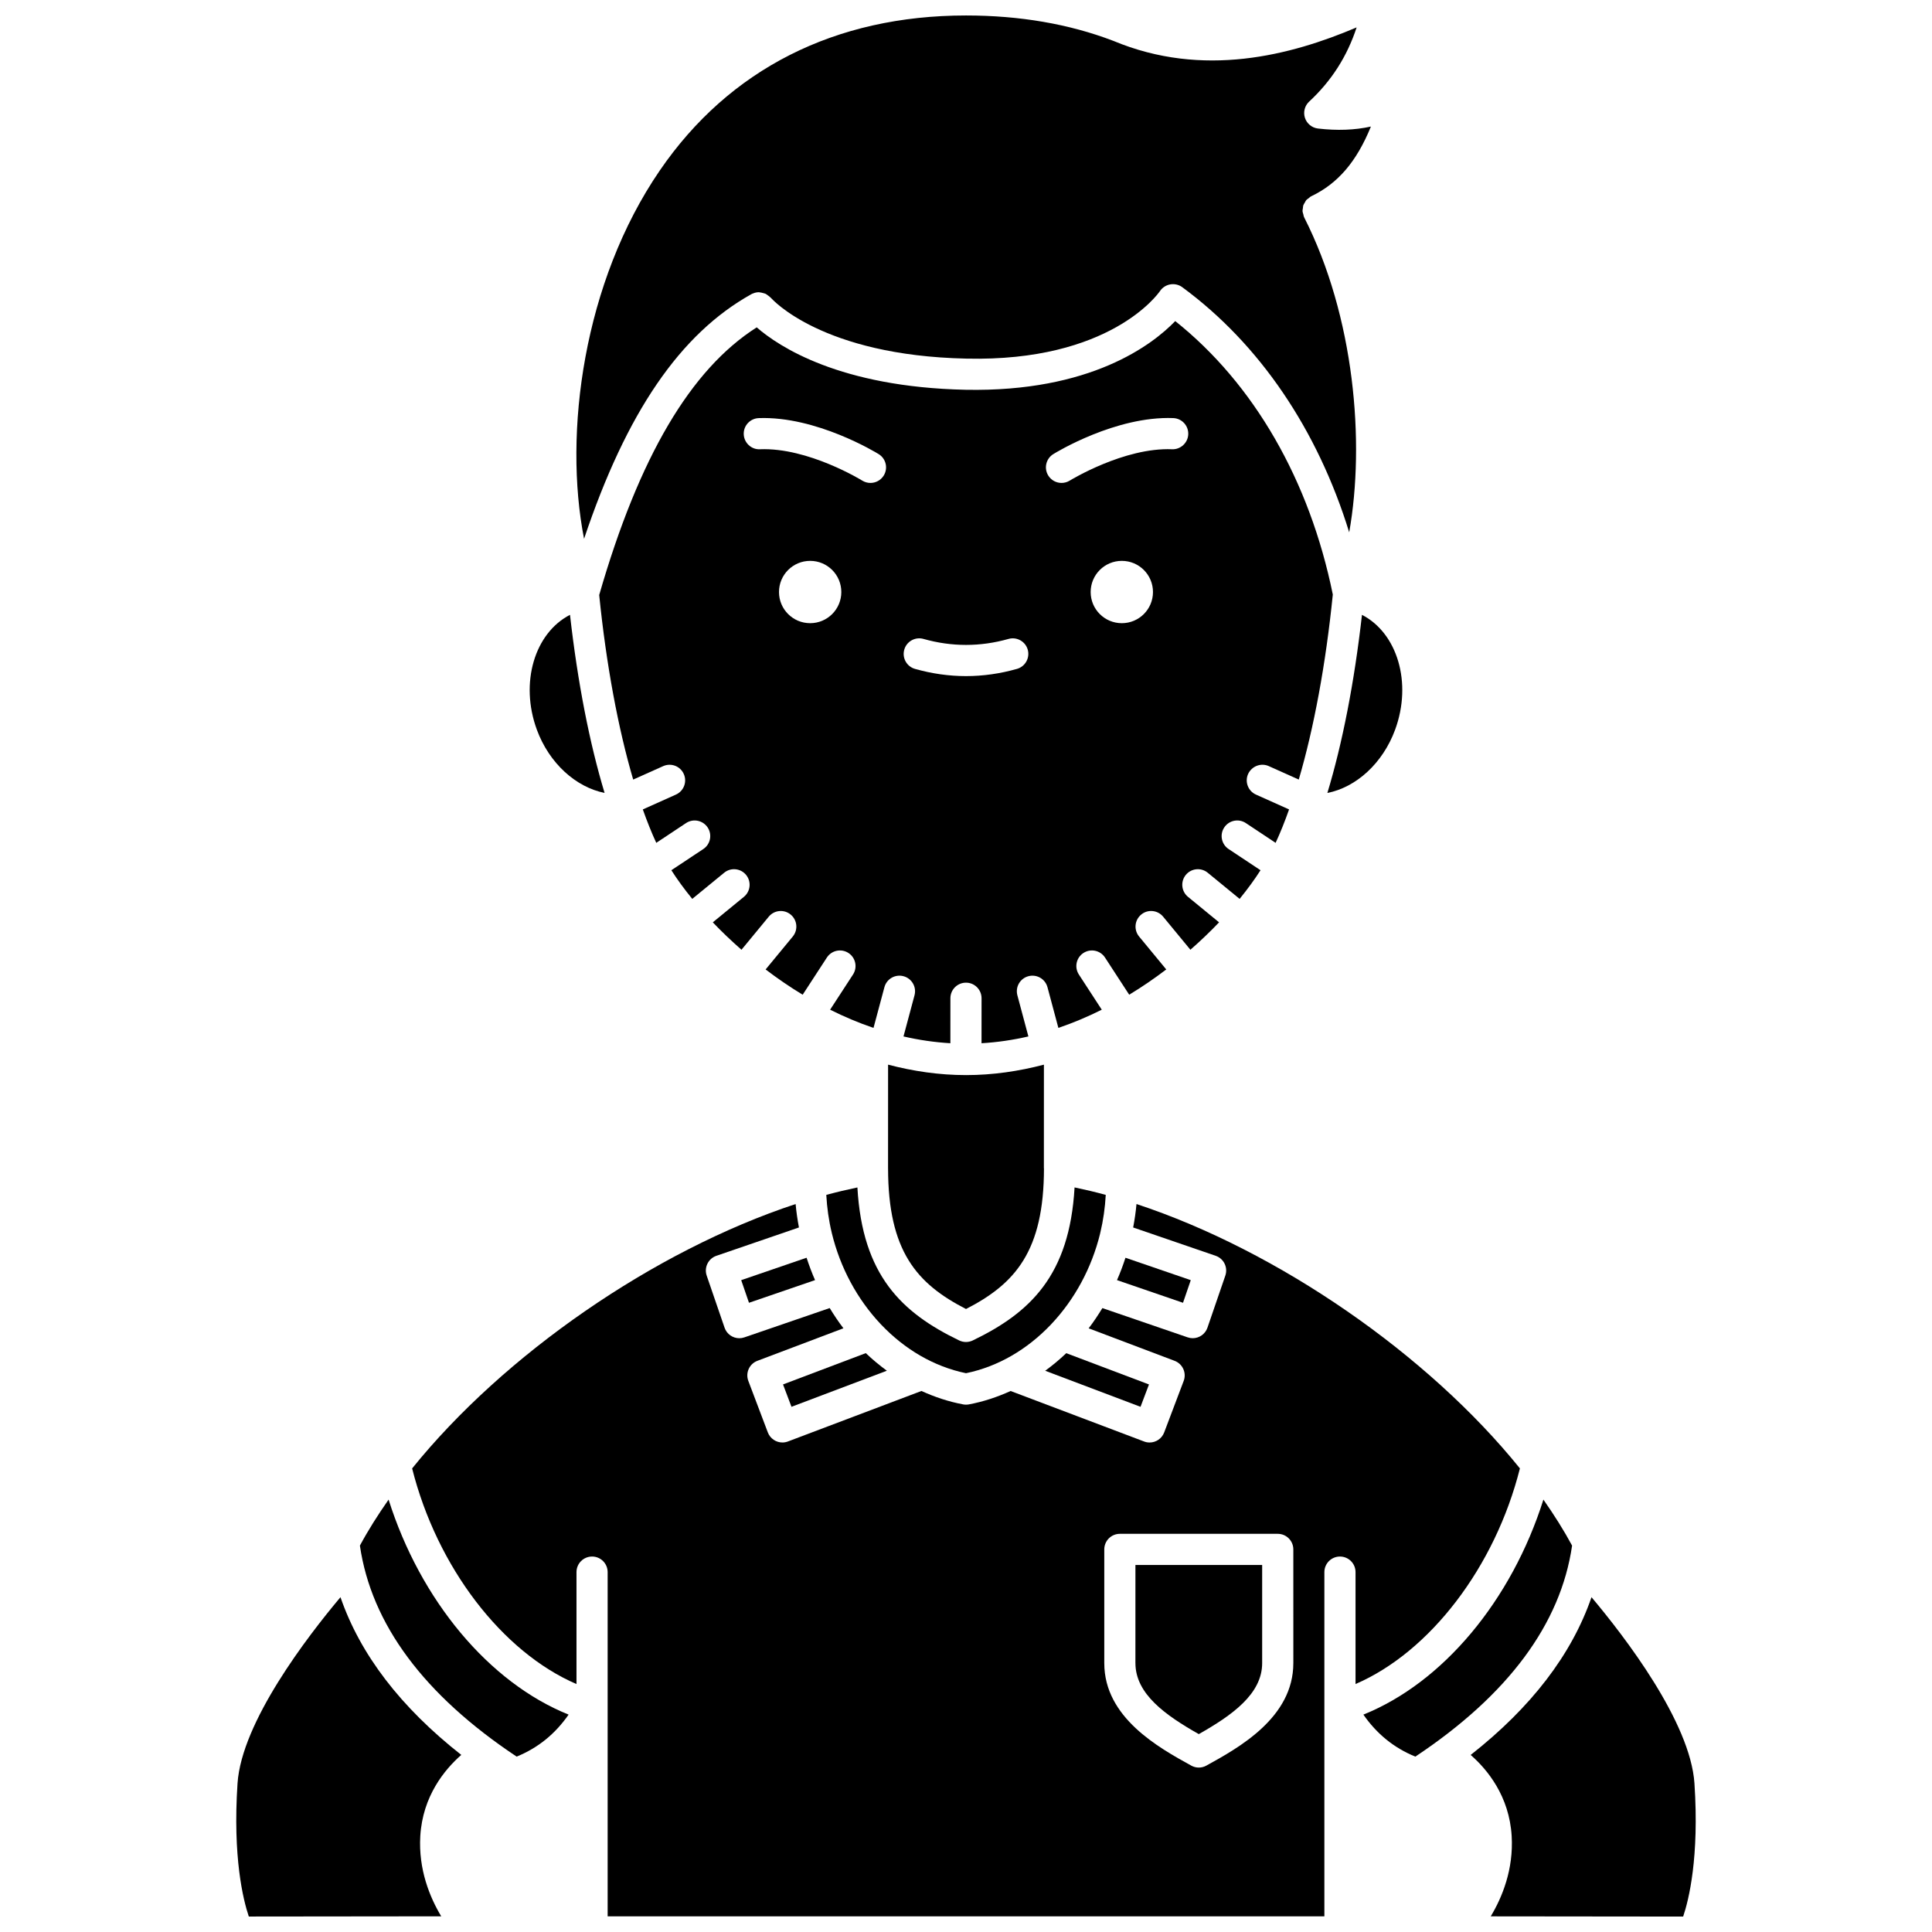 <?xml version="1.0" encoding="UTF-8"?>
<!-- Uploaded to: SVG Repo, www.svgrepo.com, Generator: SVG Repo Mixer Tools -->
<svg width="800px" height="800px" version="1.1" viewBox="144 144 512 512" xmlns="http://www.w3.org/2000/svg">
 <defs>
  <clipPath id="d">
   <path d="m253 463h294v188.9h-294z"/>
  </clipPath>
  <clipPath id="c">
   <path d="m296 148.09h212v138.91h-212z"/>
  </clipPath>
  <clipPath id="b">
   <path d="m206 567h61v84.902h-61z"/>
  </clipPath>
  <clipPath id="a">
   <path d="m533 567h61v84.902h-61z"/>
  </clipPath>
 </defs>
 <path d="m351.51 510.89 2.242 5.926 25.277-9.559c-1.949-1.43-3.82-2.973-5.582-4.664z"/>
 <path d="m446.25 516.82 2.242-5.926-21.922-8.289c-1.762 1.688-3.633 3.234-5.582 4.66z"/>
 <path d="m400 428.91h-0.004c-7.109 0-14.012-1.031-20.645-2.769l-0.008 27.457c0 0.008 0.004 0.012 0.004 0.02 0.023 21.898 7.562 30.574 20.656 37.281 13.094-6.707 20.633-15.379 20.66-37.277h-0.023l0.008-27.477c-6.637 1.738-13.535 2.766-20.648 2.766z"/>
 <path d="m480.24 347.03 7.949 3.562c3.992-13.594 7.156-30.531 9.02-49.039-6.172-30.293-20.922-55.855-41.758-72.461-6.051 6.277-22.441 18.852-55.543 18.203-33.34-0.711-49.547-11.48-55.371-16.539-17.527 11.152-31.211 34.398-41.742 70.93 1.867 18.457 5.023 35.344 9.008 48.91l7.949-3.562c2.086-0.934 4.527 0 5.457 2.078 0.938 2.082 0.004 4.527-2.078 5.461l-8.777 3.934c1.145 3.211 2.332 6.195 3.566 8.855l7.891-5.238c1.898-1.262 4.461-0.738 5.723 1.16s0.742 4.465-1.156 5.723l-8.461 5.613c1.535 2.406 3.391 4.957 5.539 7.594l8.457-6.93c1.762-1.453 4.367-1.184 5.809 0.578 1.445 1.762 1.184 4.363-0.578 5.809l-8.242 6.758c2.32 2.434 4.867 4.871 7.598 7.266l7.227-8.766c1.445-1.754 4.051-2.016 5.809-0.559 1.762 1.449 2.012 4.051 0.562 5.816l-7.199 8.73c3.098 2.356 6.367 4.609 9.82 6.695l6.414-9.852c1.238-1.906 3.797-2.457 5.715-1.207 1.91 1.242 2.453 3.801 1.207 5.711l-6.066 9.32c3.691 1.848 7.527 3.473 11.5 4.824l2.887-10.781c0.59-2.207 2.856-3.512 5.059-2.918 2.207 0.59 3.512 2.856 2.918 5.059l-2.918 10.902c4.043 0.938 8.188 1.547 12.422 1.801l0.008-11.926c0-2.281 1.852-4.125 4.129-4.125h0.004c2.281 0 4.125 1.852 4.125 4.133l-0.008 11.918c4.234-0.25 8.375-0.863 12.418-1.801l-2.918-10.902c-0.59-2.207 0.719-4.469 2.918-5.059 2.211-0.59 4.469 0.715 5.059 2.918l2.887 10.781c3.973-1.352 7.805-2.977 11.5-4.824l-6.066-9.32c-1.246-1.91-0.707-4.469 1.207-5.711 1.926-1.246 4.473-0.699 5.715 1.207l6.414 9.852c3.453-2.086 6.723-4.34 9.82-6.695l-7.199-8.73c-1.453-1.758-1.203-4.363 0.562-5.816 1.754-1.457 4.363-1.199 5.809 0.559l7.227 8.766c2.731-2.391 5.277-4.832 7.598-7.266l-8.242-6.758c-1.762-1.445-2.019-4.047-0.578-5.809 1.445-1.762 4.043-2.027 5.809-0.578l8.457 6.93c2.148-2.641 4-5.188 5.539-7.594l-8.461-5.613c-1.898-1.258-2.422-3.824-1.156-5.723 1.258-1.898 3.816-2.422 5.723-1.16l7.891 5.238c1.238-2.66 2.43-5.641 3.566-8.855l-8.777-3.934c-2.082-0.934-3.012-3.379-2.078-5.461 0.969-2.082 3.406-3.016 5.488-2.082zm-121.54-37.879c-4.562 0-8.258-3.695-8.258-8.258s3.695-8.258 8.258-8.258 8.258 3.695 8.258 8.258c0.004 4.562-3.699 8.258-8.258 8.258zm19.5-39.133c-0.785 1.27-2.137 1.965-3.519 1.965-0.738 0-1.484-0.195-2.16-0.609-0.141-0.086-14.355-8.84-27.145-8.316-2.231 0.121-4.195-1.691-4.277-3.973-0.086-2.281 1.691-4.195 3.973-4.281 15.25-0.566 31.113 9.125 31.781 9.539 1.941 1.191 2.543 3.734 1.348 5.676zm35.309 51.246c-4.477 1.27-9.023 1.91-13.512 1.91s-9.035-0.645-13.512-1.91c-2.191-0.621-3.469-2.902-2.844-5.098 0.617-2.199 2.918-3.469 5.098-2.844 7.488 2.117 15.043 2.117 22.527 0 2.176-0.621 4.477 0.652 5.098 2.844 0.613 2.191-0.656 4.473-2.856 5.098zm27.785-12.113c-4.562 0-8.258-3.695-8.258-8.258s3.695-8.258 8.258-8.258 8.258 3.695 8.258 8.258-3.699 8.258-8.258 8.258zm13.328-46.094c-12.734-0.527-27.004 8.23-27.145 8.316-0.676 0.414-1.426 0.609-2.16 0.609-1.383 0-2.738-0.699-3.523-1.965-1.195-1.941-0.594-4.481 1.352-5.68 0.664-0.414 16.539-10.121 31.781-9.539 2.281 0.086 4.055 2.004 3.973 4.281-0.078 2.281-2.047 4.074-4.277 3.977z"/>
 <path d="m435.58 470.66c0.008-0.02 0.023-0.039 0.031-0.059 0.77-3.219 1.234-6.547 1.426-9.945-2.785-0.762-5.531-1.406-8.266-1.977-1.324 23.332-11.777 33.219-26.98 40.555-0.57 0.273-1.18 0.41-1.797 0.41-0.617 0-1.227-0.137-1.797-0.41-15.199-7.336-25.656-17.219-26.977-40.547-2.731 0.57-5.473 1.219-8.246 1.973 0.191 3.414 0.66 6.766 1.438 9.996 0 0.004 0.004 0.004 0.004 0.008 0.004 0.012 0 0.027 0.004 0.043 2.238 9.289 6.793 17.625 12.91 24.129 0.082 0.078 0.156 0.16 0.234 0.246 6.148 6.445 13.844 11.059 22.438 12.832 8.57-1.766 16.242-6.356 22.383-12.773 0.102-0.121 0.207-0.23 0.32-0.34 6.055-6.445 10.574-14.688 12.832-23.875 0.031-0.094 0.012-0.18 0.043-0.266z"/>
 <path d="m342.49 489.25 17.508-6.008c-0.848-1.926-1.586-3.906-2.246-5.93l-17.324 5.941z"/>
 <path d="m495.77 354.14c7.598-1.488 14.66-7.816 17.953-16.762 4.57-12.434 0.586-25.617-8.785-30.438-2.027 17.91-5.18 34.031-9.168 47.199z"/>
 <path d="m457.51 489.25 2.055-5.996-17.305-5.938c-0.656 2.023-1.398 4.004-2.246 5.93z"/>
 <path d="m444.9 584.74c0 8.215 8.023 13.852 16.793 18.82 8.766-4.969 16.793-10.605 16.793-18.82v-26.008h-33.586l-0.004 26.008z"/>
 <g clip-path="url(#d)">
  <path d="m546.79 533.14c-24.336-30.164-64.047-57.672-101.61-70.059-0.184 2.102-0.496 4.168-0.879 6.215l21.855 7.5c1.035 0.355 1.891 1.105 2.371 2.09 0.48 0.984 0.555 2.117 0.199 3.156l-4.738 13.805c-0.59 1.715-2.191 2.793-3.906 2.793-0.441 0-0.895-0.074-1.34-0.227l-22.602-7.754c-1.133 1.855-2.328 3.656-3.637 5.359l22.781 8.617c1.023 0.387 1.855 1.168 2.305 2.164 0.449 1 0.488 2.137 0.098 3.16l-5.168 13.652c-0.625 1.652-2.195 2.668-3.867 2.668-0.488 0-0.98-0.086-1.461-0.27l-35.367-13.379c-3.523 1.598-7.211 2.832-11.062 3.551-0.25 0.047-0.5 0.07-0.754 0.07-0.258 0-0.504-0.023-0.754-0.07-3.856-0.719-7.543-1.957-11.066-3.555l-35.379 13.379c-0.48 0.184-0.969 0.27-1.461 0.27-1.664 0-3.238-1.02-3.867-2.668l-5.168-13.652c-0.387-1.023-0.352-2.16 0.098-3.16 0.445-1 1.281-1.777 2.305-2.164l22.801-8.621c-1.309-1.707-2.508-3.508-3.637-5.359l-22.617 7.766c-0.441 0.152-0.895 0.227-1.34 0.227-1.715 0-3.32-1.078-3.906-2.793l-4.738-13.805c-0.355-1.035-0.281-2.172 0.199-3.156 0.48-0.984 1.332-1.734 2.371-2.09l21.875-7.508c-0.379-2.043-0.695-4.109-0.875-6.211-37.57 12.391-77.289 39.898-101.63 70.066 6.59 26.195 23.879 48.668 43.555 57.145v-29.664c0-2.281 1.848-4.129 4.129-4.129 2.285 0 4.129 1.852 4.129 4.129v91.223h189.94v-91.223c0-2.281 1.848-4.129 4.129-4.129 2.285 0 4.129 1.852 4.129 4.129v29.66c19.684-8.484 36.969-30.961 43.562-57.148zm-60.043 51.605c0 14.449-14.434 22.406-23.059 27.164-0.617 0.344-1.305 0.516-1.992 0.516-0.684 0-1.375-0.172-1.992-0.516-8.625-4.754-23.059-12.715-23.059-27.164v-30.137c0-2.281 1.848-4.129 4.129-4.129h41.844c2.285 0 4.129 1.852 4.129 4.129l0.004 30.137z"/>
 </g>
 <g clip-path="url(#c)">
  <path d="m343.11 221.96c0.223-0.125 0.465-0.203 0.711-0.285 0.066-0.02 0.129-0.059 0.195-0.078 0.359-0.098 0.73-0.16 1.102-0.16 0.07 0 0.129 0.039 0.195 0.043 0.293 0.012 0.57 0.094 0.855 0.172 0.242 0.066 0.488 0.105 0.711 0.211 0.211 0.098 0.383 0.25 0.578 0.387 0.258 0.184 0.508 0.352 0.719 0.586 0.039 0.043 0.09 0.062 0.129 0.102 0.234 0.273 13.465 15.285 51.785 16.098 38.031 0.883 50.797-17.141 51.32-17.906 0.629-0.93 1.621-1.574 2.727-1.762 1.109-0.191 2.25 0.066 3.156 0.727 20.488 15.051 35.875 37.766 44.258 64.973 4.238-23.844 1.402-57.191-11.938-83.477-0.008-0.012-0.004-0.023-0.012-0.039-0.008-0.016-0.02-0.027-0.027-0.047-0.117-0.238-0.125-0.496-0.191-0.746-0.07-0.27-0.188-0.527-0.203-0.797s0.062-0.523 0.098-0.789c0.039-0.262 0.027-0.523 0.113-0.777 0.086-0.25 0.258-0.461 0.387-0.695 0.133-0.227 0.223-0.477 0.395-0.672 0.184-0.211 0.438-0.352 0.664-0.523 0.199-0.152 0.355-0.348 0.586-0.461 0.012-0.008 0.027-0.004 0.043-0.012 0.016-0.008 0.023-0.02 0.039-0.027 7.019-3.371 11.965-9.07 15.801-18.469-4.305 0.949-8.957 1.117-14.039 0.52-1.602-0.191-2.945-1.297-3.445-2.824-0.496-1.531-0.062-3.211 1.117-4.309 5.894-5.465 10.051-11.945 12.582-19.664-17.391 7.394-40.676 13.523-64.504 3.555-0.004 0-0.012 0-0.016-0.004-11.66-4.457-24.781-6.711-38.996-6.711-34.68 0-62.742 14.203-81.152 41.078-20.273 29.594-25.57 69.613-20.07 97.609 11.262-33.586 25.512-54.34 44.328-64.824z"/>
 </g>
 <path d="m560.62 553.6c-2.191-4.07-4.769-8.141-7.602-12.188-8.434 26.703-26.594 48.484-47.707 56.977 3.535 5.082 8.047 8.797 13.77 11.133 24.578-16.344 38.52-35.145 41.539-55.922z"/>
 <g clip-path="url(#b)">
  <path d="m234.23 567.27c-8.746 10.406-26.211 33.082-27.285 49.363-1.293 19.566 1.492 30.816 2.992 35.266l50.992-0.055c-3.012-5.016-6.074-12.414-5.547-21.277 0.633-10.602 6.469-17.645 10.863-21.5-16.055-12.621-26.781-26.605-32.016-41.797z"/>
 </g>
 <path d="m304.22 354.13c-3.981-13.164-7.137-29.281-9.164-47.191-9.371 4.824-13.355 18.004-8.785 30.438 3.289 8.945 10.387 15.25 17.949 16.754z"/>
 <g clip-path="url(#a)">
  <path d="m593.05 616.64c-1.074-16.301-18.539-38.965-27.285-49.367-5.238 15.188-15.961 29.176-32.02 41.805 4.398 3.852 10.234 10.898 10.863 21.5 0.527 8.863-2.531 16.258-5.547 21.277l50.992 0.055c1.5-4.43 4.289-15.684 2.996-35.27z"/>
 </g>
 <path d="m246.98 541.41c-2.832 4.047-5.41 8.113-7.602 12.188 3.016 20.773 16.961 39.578 41.539 55.922 5.719-2.332 10.234-6.051 13.77-11.129-21.105-8.492-39.273-30.281-47.707-56.98z"/>
</svg>
